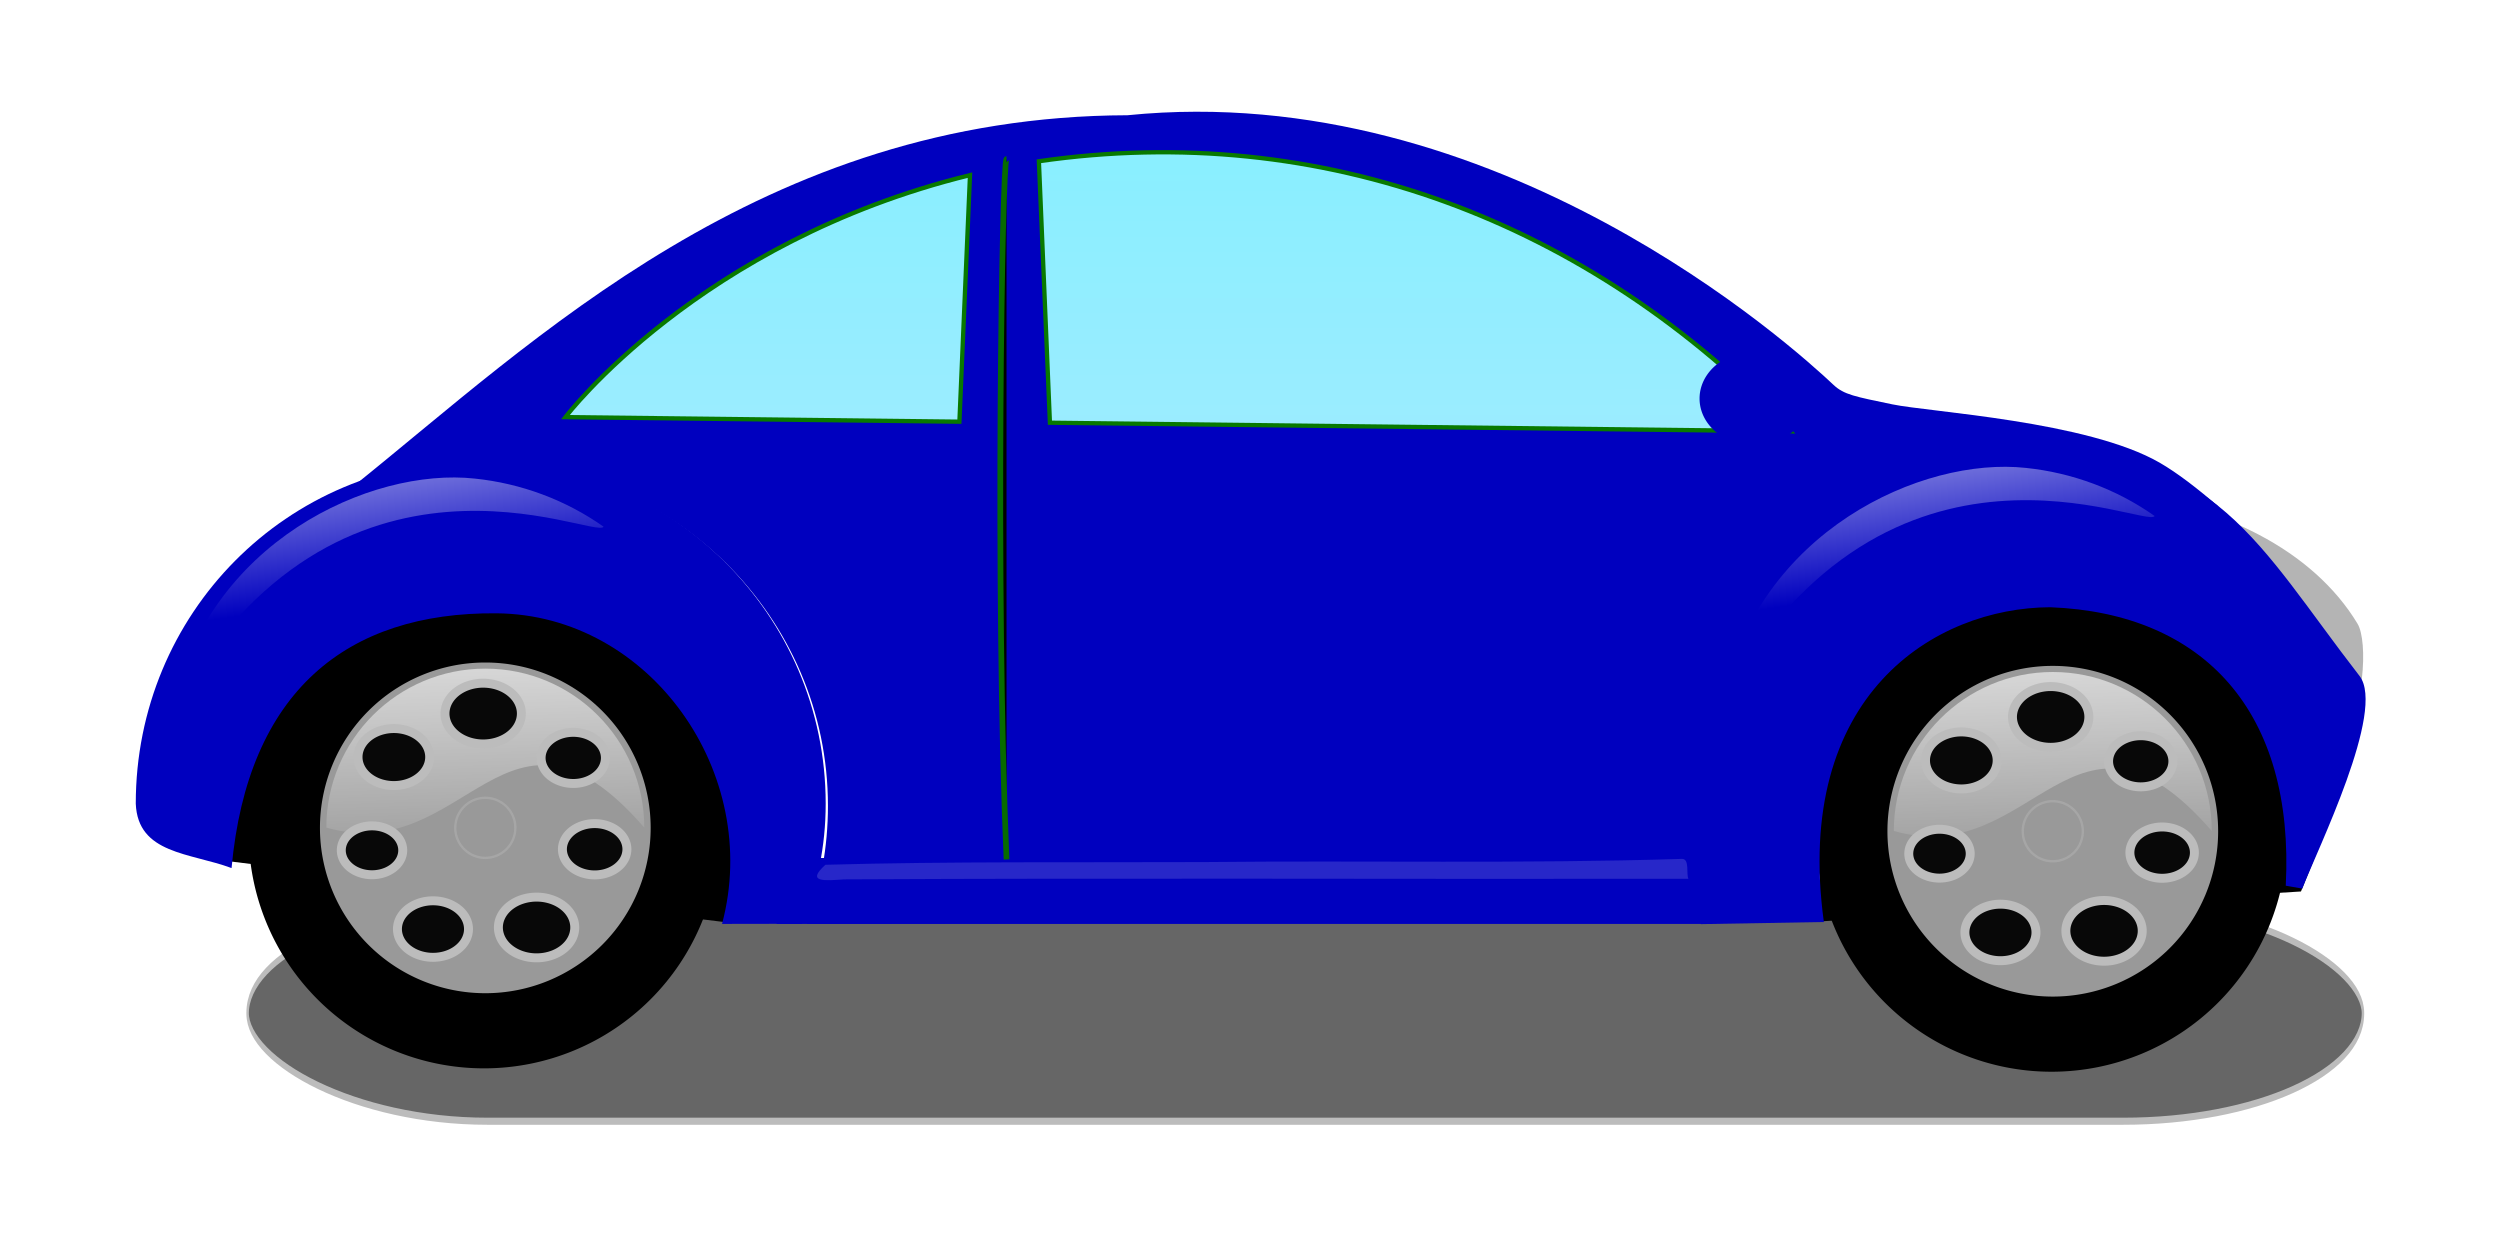 <?xml version="1.0"?><svg width="597.347" height="295.816" xmlns="http://www.w3.org/2000/svg" xmlns:xlink="http://www.w3.org/1999/xlink">
 <defs>
  <filter id="filter13283" height="1.975" y="-0.487" width="1.036" x="-0.018">
   <feGaussianBlur id="feGaussianBlur13285" stdDeviation="4.544"/>
  </filter>
  <linearGradient id="linearGradient6250">
   <stop stop-color="#bcbcbc" id="stop6252" offset="0"/>
   <stop stop-color="#bcbcbc" stop-opacity="0" id="stop6254" offset="1"/>
  </linearGradient>
  <linearGradient id="linearGradient5247">
   <stop stop-color="#ffffff" id="stop5249" offset="0"/>
   <stop stop-color="#ffffff" stop-opacity="0" id="stop5251" offset="1"/>
  </linearGradient>
  <linearGradient id="linearGradient5234">
   <stop stop-color="#000000" id="stop5236" offset="0"/>
   <stop stop-color="#3c3c3c" offset="0.813" id="stop5242"/>
   <stop stop-color="#000000" id="stop5238" offset="1"/>
  </linearGradient>
  <linearGradient id="linearGradient16120">
   <stop stop-color="#ffffff" id="stop16122" offset="0"/>
   <stop stop-color="#ffffff" stop-opacity="0" id="stop16124" offset="1"/>
  </linearGradient>
  <linearGradient id="linearGradient14136">
   <stop stop-color="#9eecff" id="stop14138" offset="0"/>
   <stop stop-color="#87efff" id="stop14140" offset="1"/>
  </linearGradient>
  <linearGradient y2="0.617" x2="0.464" y1="-0.185" x1="0.291" id="linearGradient24487" xlink:href="#linearGradient16120"/>
  <linearGradient y2="0.617" x2="0.464" y1="-0.185" x1="0.291" id="linearGradient24490" xlink:href="#linearGradient16120"/>
  <linearGradient y2="0.004" x2="0.522" y1="1.138" x1="0.525" id="linearGradient24498" xlink:href="#linearGradient14136"/>
  <radialGradient r="61.067" fy="532.029" fx="173.108" cy="532.029" cx="173.108" gradientUnits="userSpaceOnUse" id="radialGradient8290" xlink:href="#linearGradient5234"/>
  <linearGradient y2="1" x2="0.29" y1="-0.636" x1="0.21" id="linearGradient8292" xlink:href="#linearGradient5247"/>
  <linearGradient y2="-Infinity" x2="0.319" y1="Infinity" x1="0.84" id="linearGradient8294" xlink:href="#linearGradient6250"/>
  <linearGradient y2="-Infinity" x2="0.319" y1="Infinity" x1="0.84" id="linearGradient8304" xlink:href="#linearGradient6250"/>
  <linearGradient y2="-Infinity" x2="0.319" y1="Infinity" x1="0.84" id="linearGradient8306" xlink:href="#linearGradient6250"/>
  <radialGradient r="8.09" fy="532.736" fx="177.85" cy="532.736" cx="177.85" gradientUnits="userSpaceOnUse" id="radialGradient8308" xlink:href="#linearGradient16120"/>
  <radialGradient r="61.067" fy="532.029" fx="173.108" cy="532.029" cx="173.108" gradientUnits="userSpaceOnUse" id="radialGradient8338" xlink:href="#linearGradient5234"/>
  <linearGradient y2="1" x2="0.29" y1="-0.636" x1="0.21" id="linearGradient8340" xlink:href="#linearGradient5247"/>
  <linearGradient y2="-Infinity" x2="0.319" y1="Infinity" x1="0.84" id="linearGradient8342" xlink:href="#linearGradient6250"/>
  <linearGradient y2="-Infinity" x2="0.319" y1="Infinity" x1="0.84" id="linearGradient8352" xlink:href="#linearGradient6250"/>
  <linearGradient y2="-Infinity" x2="0.319" y1="Infinity" x1="0.84" id="linearGradient8354" xlink:href="#linearGradient6250"/>
  <radialGradient r="8.09" fy="532.736" fx="177.85" cy="532.736" cx="177.85" gradientUnits="userSpaceOnUse" id="radialGradient8356" xlink:href="#linearGradient16120"/>
  <linearGradient y2="Infinity" x2="0.681" y1="-Infinity" x1="0.16" id="svg_1" xlink:href="#linearGradient6250"/>
  <linearGradient y2="Infinity" x2="0.681" y1="-Infinity" x1="0.16" id="svg_2" xlink:href="#linearGradient6250"/>
  <linearGradient y2="Infinity" x2="0.681" y1="-Infinity" x1="0.16" id="svg_3" xlink:href="#linearGradient6250"/>
  <linearGradient y2="Infinity" x2="0.681" y1="-Infinity" x1="0.16" id="svg_4" xlink:href="#linearGradient6250"/>
  <linearGradient y2="Infinity" x2="0.681" y1="-Infinity" x1="0.16" id="svg_5" xlink:href="#linearGradient6250"/>
  <linearGradient y2="Infinity" x2="0.681" y1="-Infinity" x1="0.16" id="svg_6" xlink:href="#linearGradient6250"/>
  <linearGradient y2="Infinity" x2="0.681" y1="-Infinity" x1="0.16" id="svg_7" xlink:href="#linearGradient6250"/>
  <linearGradient y2="Infinity" x2="0.681" y1="-Infinity" x1="0.16" id="svg_8" xlink:href="#linearGradient6250"/>
 </defs>
 <g>
  <title>Layer 1</title>
  <rect fill="#666666" fill-rule="evenodd" stroke="#bcbcbc" stroke-width="0.6" stroke-miterlimit="4" stroke-dashoffset="0" filter="url(#filter13283)" id="rect9337" width="509.515" height="18.287" x="38.742" y="382.368" transform="matrix(0.992, 0, 0, 2.822, 20.732, -862.742)" ry="9.144" rx="57.77"/>
  <path fill="#000000" fill-rule="evenodd" stroke="#000000" stroke-width="1px" id="path8312" d="m435.35,219.633l114.092,-7.105l3.559,-8.813l-13.954,-34.55l-104.686,-5.552c0.33,18.674 0.659,-21.842 0.989,56.021z"/>
  <path fill="#0000bf" fill-rule="evenodd" stroke-width="1px" d="m269.396,27.536c-87.349,0.263 -141.954,54.181 -185.012,88.679c9.409,-3.655 19.658,-5.651 30.376,-5.651c45.854,0 83.07,36.737 83.07,82.016c0,9.892 -1.778,19.38 -5.033,28.164l215.733,-0.545c-3.604,-9.184 -5.587,-19.175 -5.587,-29.612c0,-45.278 37.216,-82.016 83.07,-82.016c16.229,0 31.373,4.609 44.171,12.564c-5.069,-4.402 -9.976,-8.167 -14.14,-10.571c-17.253,-9.963 -54.926,-12.087 -63.898,-13.95c-8.875,-1.843 -11.555,-2.302 -14.05,-4.655c-9.26,-8.735 -80.399,-73.323 -168.701,-64.423z" id="path4342"/>
  <path fill="#0000bf" fill-rule="evenodd" stroke-width="1px" marker-start="none" marker-mid="none" marker-end="none" stroke-miterlimit="4" stroke-dashoffset="0" d="m195.224,205.01l208.919,-0.563l3.247,16.315l-221.909,0l9.742,-15.752z" id="path12136"/>
  <path opacity="0.992" fill="#b3b3b3" fill-rule="evenodd" stroke-width="1.909px" d="m504.476,117.728c20.916,18.653 39.156,38.854 54.253,60.374c6.336,-8.031 7.105,-24.868 4.585,-29.057c-10.589,-17.596 -32.842,-28.802 -58.837,-31.317z" id="path2371"/>
  <path fill="#000000" fill-rule="evenodd" stroke="#000000" stroke-width="1px" d="m51.504,204.897l121.002,14.845l6.278,-15.416l-14.269,-35.97l-103.308,-5.139l-9.703,41.679z" id="path8310"/>
  <g id="g8277" transform="matrix(0.921 0 0 0.921 -0.879 -44.496)">
   <path fill="url(#radialGradient8290)" fill-rule="evenodd" stroke-width="11.4" marker-start="none" marker-mid="none" marker-end="none" stroke-miterlimit="4" stroke-dashoffset="0" d="m187.596,264.413a61.067,61.067 0 1 1 -122.134,0a61.067,61.067 0 1 1 122.134,0z" id="path3292"/>
   <path fill="#999999" fill-rule="evenodd" stroke-width="11.4" marker-start="none" marker-mid="none" marker-end="none" stroke-miterlimit="4" stroke-dashoffset="0" id="path3294" d="m169.758,263.087a42.898,42.898 0 1 1 -85.797,0a42.898,42.898 0 1 1 85.797,0z"/>
   <path fill="url(#linearGradient8292)" fill-rule="evenodd" stroke-width="11.4" marker-start="none" marker-mid="none" marker-end="none" stroke-miterlimit="4" stroke-dashoffset="0" id="path5244" d="m168.101,263.019c-35.795,-41.178 -46.059,10.369 -82.482,0c0,-22.765 18.476,-41.241 41.241,-41.241c22.765,0 41.241,18.476 41.241,41.241z"/>
   <path fill="#080808" fill-rule="evenodd" stroke="url(#linearGradient8294)" stroke-width="2.321" marker-start="none" marker-mid="none" marker-end="none" stroke-miterlimit="4" stroke-dashoffset="0" id="path6262" d="m108.034,251.001a4.898,3.896 0 1 1 -9.797,-12.565a4.898,3.896 0 1 1 9.797,12.565z"/>
   <path fill="#080808" fill-rule="evenodd" stroke="url(#svg_8)" stroke-width="2.321" marker-start="none" marker-mid="none" marker-end="none" stroke-miterlimit="4" stroke-dashoffset="0" d="m124.395,241.17a1.916,1.524 0 1 1 3.831,-15.465a1.916,1.524 0 1 1 -3.831,15.465z" id="path6266"/>
   <path fill="#080808" fill-rule="evenodd" stroke="url(#svg_7)" stroke-width="2.321" marker-start="none" marker-mid="none" marker-end="none" stroke-miterlimit="4" stroke-dashoffset="0" id="path6270" d="m142.4,248.176a7.279,5.79 0 1 1 14.558,-6.475a7.279,5.79 0 1 1 -14.558,6.475z"/>
   <path fill="#080808" fill-rule="evenodd" stroke="url(#svg_6)" stroke-width="2.321" marker-start="none" marker-mid="none" marker-end="none" stroke-miterlimit="4" stroke-dashoffset="0" d="m148.005,265.291a7.229,5.75 0 1 1 14.457,6.695a7.229,5.75 0 1 1 -14.457,-6.695z" id="path6274"/>
   <path fill="#080808" fill-rule="evenodd" stroke="url(#svg_5)" stroke-width="2.321" marker-start="none" marker-mid="none" marker-end="none" stroke-miterlimit="4" stroke-dashoffset="0" id="path6278" d="m138.183,281.215a1.978,1.573 0 1 1 3.956,15.434a1.978,1.573 0 1 1 -3.956,-15.434z"/>
   <path fill="#080808" fill-rule="evenodd" stroke="url(#linearGradient8304)" stroke-width="2.321" marker-start="none" marker-mid="none" marker-end="none" stroke-miterlimit="4" stroke-dashoffset="0" d="m118.426,283.259a5.142,4.091 0 1 1 -10.285,12.168a5.142,4.091 0 1 1 10.285,-12.168z" id="path6282"/>
   <path fill="#080808" fill-rule="evenodd" stroke="url(#linearGradient8306)" stroke-width="2.321" marker-start="none" marker-mid="none" marker-end="none" stroke-miterlimit="4" stroke-dashoffset="0" d="m105.429,269.218a7.96,6.332 0 1 1 -15.921,-0.61a7.96,6.332 0 1 1 15.921,0.61z" id="path6288"/>
   <path opacity="0.377" fill="url(#radialGradient8308)" fill-rule="evenodd" stroke="#bcbcbc" stroke-width="0.6" marker-start="none" marker-mid="none" marker-end="none" stroke-miterlimit="4" stroke-dashoffset="0" d="m134.65,263.087a7.79,7.79 0 1 1 -15.581,0a7.79,7.79 0 1 1 15.581,0z" id="path6329"/>
  </g>
  <path fill="#0000bf" fill-rule="nonzero" stroke-width="2.9" marker-start="none" marker-mid="none" marker-end="none" stroke-miterlimit="4" stroke-dashoffset="0" d="m114.232,109.987c-45.854,0 -81.792,36.753 -81.792,82.031c0.487,12.077 12.985,11.709 22.887,15.398c3.869,-42.183 27.492,-61.192 63.335,-60.872c36.698,0.32 63.468,38.271 53.863,74.217l19.13,-0.035c3.592,-9.171 5.633,-18.289 5.633,-28.707c0,-45.278 -37.201,-82.031 -83.055,-82.031z" id="path2378"/>
  <g transform="matrix(0.921 0 0 0.921 373.653 -43.689)" id="g8314">
   <path fill="url(#radialGradient8338)" fill-rule="evenodd" stroke-width="11.4" marker-start="none" marker-mid="none" marker-end="none" stroke-miterlimit="4" stroke-dashoffset="0" id="path8316" d="m187.596,264.413a61.067,61.067 0 1 1 -122.134,0a61.067,61.067 0 1 1 122.134,0z"/>
   <path fill="#999999" fill-rule="evenodd" stroke-width="11.4" marker-start="none" marker-mid="none" marker-end="none" stroke-miterlimit="4" stroke-dashoffset="0" d="m169.758,263.087a42.898,42.898 0 1 1 -85.797,0a42.898,42.898 0 1 1 85.797,0z" id="path8318"/>
   <path fill="url(#linearGradient8340)" fill-rule="evenodd" stroke-width="11.4" marker-start="none" marker-mid="none" marker-end="none" stroke-miterlimit="4" stroke-dashoffset="0" d="m168.101,263.019c-35.795,-41.178 -46.059,10.369 -82.482,0c0,-22.765 18.476,-41.241 41.241,-41.241c22.765,0 41.241,18.476 41.241,41.241z" id="path8320"/>
   <path fill="#080808" fill-rule="evenodd" stroke="url(#linearGradient8342)" stroke-width="2.321" marker-start="none" marker-mid="none" marker-end="none" stroke-miterlimit="4" stroke-dashoffset="0" d="m108.034,251.001a4.898,3.896 0 1 1 -9.797,-12.565a4.898,3.896 0 1 1 9.797,12.565z" id="path8322"/>
   <path fill="#080808" fill-rule="evenodd" stroke="url(#svg_4)" stroke-width="2.321" marker-start="none" marker-mid="none" marker-end="none" stroke-miterlimit="4" stroke-dashoffset="0" id="path8324" d="m124.395,241.17a1.916,1.524 0 1 1 3.831,-15.465a1.916,1.524 0 1 1 -3.831,15.465z"/>
   <path fill="#080808" fill-rule="evenodd" stroke="url(#svg_3)" stroke-width="2.321" marker-start="none" marker-mid="none" marker-end="none" stroke-miterlimit="4" stroke-dashoffset="0" d="m142.4,248.176a7.279,5.79 0 1 1 14.558,-6.475a7.279,5.79 0 1 1 -14.558,6.475z" id="path8326"/>
   <path fill="#080808" fill-rule="evenodd" stroke="url(#svg_2)" stroke-width="2.321" marker-start="none" marker-mid="none" marker-end="none" stroke-miterlimit="4" stroke-dashoffset="0" id="path8328" d="m148.005,265.291a7.229,5.75 0 1 1 14.457,6.695a7.229,5.75 0 1 1 -14.457,-6.695z"/>
   <path fill="#080808" fill-rule="evenodd" stroke="url(#svg_1)" stroke-width="2.321" marker-start="none" marker-mid="none" marker-end="none" stroke-miterlimit="4" stroke-dashoffset="0" d="m138.183,281.215a1.978,1.573 0 1 1 3.956,15.434a1.978,1.573 0 1 1 -3.956,-15.434z" id="path8330"/>
   <path fill="#080808" fill-rule="evenodd" stroke="url(#linearGradient8352)" stroke-width="2.321" marker-start="none" marker-mid="none" marker-end="none" stroke-miterlimit="4" stroke-dashoffset="0" id="path8332" d="m118.426,283.259a5.142,4.091 0 1 1 -10.285,12.168a5.142,4.091 0 1 1 10.285,-12.168z"/>
   <path fill="#080808" fill-rule="evenodd" stroke="url(#linearGradient8354)" stroke-width="2.321" marker-start="none" marker-mid="none" marker-end="none" stroke-miterlimit="4" stroke-dashoffset="0" id="path8334" d="m105.429,269.218a7.96,6.332 0 1 1 -15.921,-0.61a7.96,6.332 0 1 1 15.921,0.61z"/>
   <path opacity="0.377" fill="url(#radialGradient8356)" fill-rule="evenodd" stroke="#bcbcbc" stroke-width="0.6" marker-start="none" marker-mid="none" marker-end="none" stroke-miterlimit="4" stroke-dashoffset="0" id="path8336" d="m134.65,263.087a7.79,7.79 0 1 1 -15.581,0a7.79,7.79 0 1 1 15.581,0z"/>
  </g>
  <path fill="#0000bf" fill-rule="nonzero" stroke-width="2.9" marker-start="none" marker-mid="none" marker-end="none" stroke-miterlimit="4" stroke-dashoffset="0" id="path3357" d="m483.909,106.942c45.854,0 55.593,23.273 79.875,54.568c6.369,8.209 -10.083,41.453 -13.675,50.812l-3.953,-0.693c2.167,-41.411 -19.438,-65.132 -56.284,-66.537c-27.544,0.106 -61.494,20.967 -54.08,75.211l-29.381,0.509c-3.592,-9.359 -5.557,-19.524 -5.557,-30.155c0,-46.207 37.201,-83.714 83.055,-83.714z"/>
  <path fill="url(#linearGradient24498)" fill-rule="evenodd" stroke="#087900" stroke-width="1.026" stroke-miterlimit="4" d="m248.231,38.528l2.636,62.477l176.894,2.055c-48.141,-50.344 -111.827,-74.313 -179.53,-64.532zm-16.461,3.316c-64.868,15.908 -96.67,57.822 -96.67,57.822l94.139,1.09l2.531,-58.912z" id="path4328"/>
  <path fill="#0000bf" fill-rule="nonzero" stroke-width="2.9" marker-start="none" marker-mid="none" marker-end="none" stroke-miterlimit="4" stroke-dashoffset="0" id="path4334" d="m432.163,95.234a13.036,11.179 0 1 1 -26.073,0a13.036,11.179 0 1 1 26.073,0z"/>
  <path fill="#000000" fill-rule="evenodd" stroke="#076c00" stroke-width="1.368" stroke-miterlimit="4" d="m240.498,38.013c-1.076,0 -2.733,103.658 0,167.343" id="path4336"/>
  <path opacity="0.969" fill="url(#linearGradient24490)" fill-rule="nonzero" stroke-width="2.9" marker-start="none" marker-mid="none" marker-end="none" stroke-miterlimit="4" stroke-dashoffset="0" d="m113.485,114.357c-24.949,-2.738 -64.169,15.236 -72.433,55.443c39.708,-71.289 101.348,-40.654 103.164,-43.955c-9.146,-6.444 -19.784,-10.347 -30.731,-11.488z" id="path15113"/>
  <path opacity="0.969" fill="url(#linearGradient24487)" fill-rule="nonzero" stroke-width="2.9" marker-start="none" marker-mid="none" marker-end="none" stroke-miterlimit="4" stroke-dashoffset="0" id="path16128" d="m484.1,111.806c-24.949,-2.738 -64.169,15.236 -72.433,55.443c39.708,-71.289 101.348,-40.654 103.164,-43.955c-9.146,-6.444 -19.784,-10.347 -30.731,-11.488z"/>
  <path opacity="0.155" fill="#ffffff" fill-rule="evenodd" stroke-width="1px" marker-start="none" marker-mid="none" marker-end="none" stroke-miterlimit="4" stroke-dashoffset="0" d="m401.89,205.222c-38.053,1.196 -76.146,0.345 -114.216,0.76c-30.112,0.126 -60.528,-0.187 -90.451,0.646c-4.771,4.315 -0.091,3.794 4.478,3.489c67.241,-0.364 134.483,-0.02 201.725,-0.144c-0.575,-1.133 0.348,-4.784 -1.535,-4.752z" id="path8360"/>
 </g>
</svg>